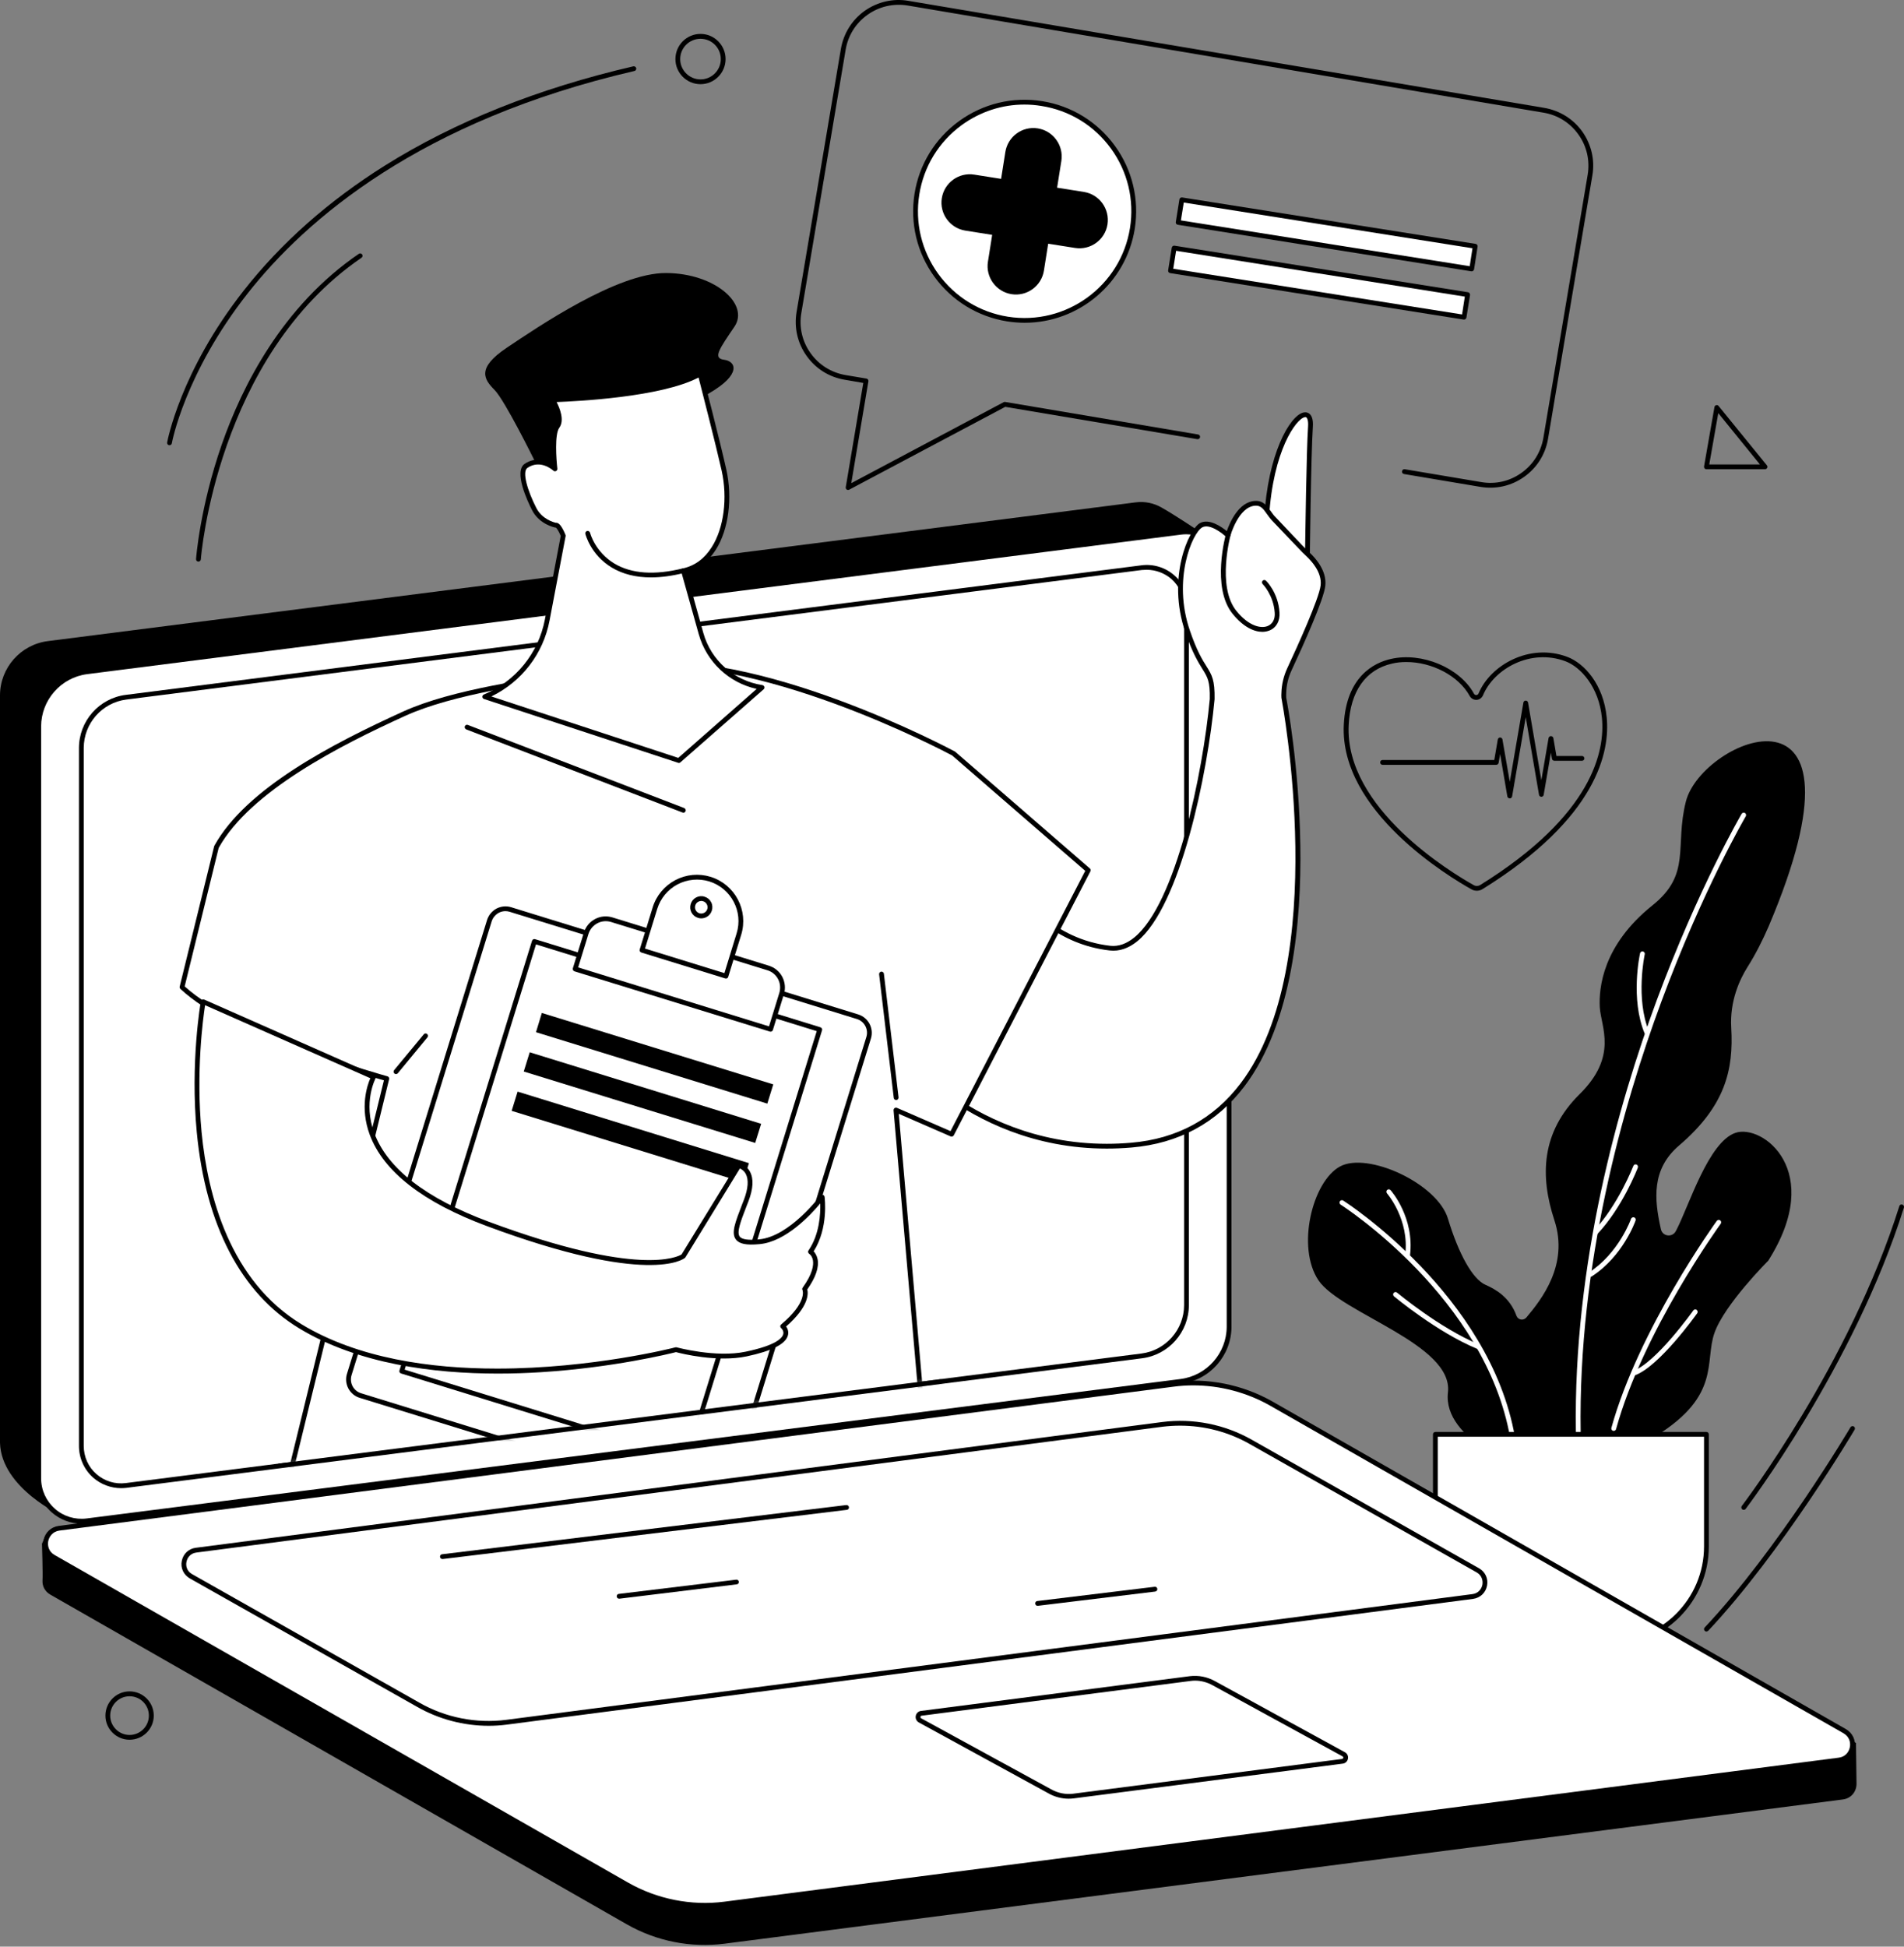 <svg width="360" height="368" viewBox="0 0 360 368" fill="none" xmlns="http://www.w3.org/2000/svg">
<rect x="0" y="0" width="360" height="368" fill="#808080" stroke="none"/>
<path d="M328.118 214.159C323.035 215.907 319.379 227.841 317.008 232.442C316.954 232.549 316.901 232.65 316.847 232.744C316.184 233.989 314.335 233.748 314.034 232.362C312.768 226.716 312.226 221.03 317.47 216.55C326.21 209.076 327.797 202.244 327.335 194.288C327.033 189.225 328.942 185.166 330.369 182.876C331.936 180.405 333.262 177.773 334.427 175.08C355.443 125.554 321.749 139.618 318.756 151.533C316.606 160.032 319.861 165.215 312.447 171.142C303.044 178.677 302.28 186.713 302.481 190.43C302.702 194.147 305.977 199.652 298.664 206.845C291.371 214.058 291.15 222.336 293.902 230.694C296.655 239.072 291.471 245.642 288.618 249.038C288.605 249.038 288.598 249.045 288.598 249.058C288.055 249.701 287.031 249.54 286.729 248.737C285.464 245.221 282.751 243.714 280.883 242.89C278.431 241.825 275.799 237.063 273.77 230.373C271.761 223.702 258.521 217.655 253.337 220.528C248.133 223.381 245.079 235.777 249.298 242.046C253.538 248.295 274.835 254.121 273.77 263.223C272.725 272.344 288.397 277.749 288.397 277.749C288.397 277.749 289.703 277.568 291.009 276.423C295.128 278.894 301.296 281.305 304.772 276.644C305.274 275.941 305.796 275.157 306.319 274.313C307.745 274.233 309.935 273.429 313.19 271.4C325.426 263.765 322.252 257.396 324.16 251.991C326.049 246.587 334.327 238.329 334.327 238.329C345.136 221.311 333.202 212.411 328.118 214.159Z" fill="black"/>
<path d="M298.403 271.259C298.162 271.259 297.961 271.058 297.961 270.796C297.439 238.79 305.998 208.693 313.251 189.083C321.127 167.846 329.224 153.983 329.304 153.842C329.425 153.641 329.706 153.561 329.927 153.682C330.128 153.822 330.208 154.083 330.088 154.304C330.007 154.445 321.931 168.248 314.095 189.425C306.862 208.954 298.363 238.931 298.865 270.796C298.865 271.038 298.664 271.238 298.423 271.259C298.423 271.259 298.417 271.259 298.403 271.259Z" fill="white"/>
<path d="M286.006 272.245C285.785 272.245 285.584 272.085 285.544 271.864C280.923 245.322 253.759 227.903 253.477 227.722C253.277 227.581 253.216 227.3 253.337 227.099C253.477 226.878 253.759 226.818 253.98 226.958C254.241 227.139 281.747 244.76 286.448 271.723C286.488 271.964 286.327 272.205 286.086 272.245C286.06 272.245 286.033 272.245 286.006 272.245Z" fill="white"/>
<path d="M305.114 270.494C305.073 270.494 305.033 270.494 304.993 270.494C304.752 270.414 304.611 270.173 304.672 269.932C309.855 251.186 324.462 230.994 324.603 230.793C324.763 230.592 325.045 230.552 325.245 230.693C325.446 230.833 325.487 231.135 325.346 231.336C325.205 231.537 310.679 251.588 305.556 270.173C305.495 270.374 305.314 270.494 305.114 270.494Z" fill="white"/>
<path d="M301.697 233.425C301.577 233.425 301.476 233.385 301.376 233.305C301.195 233.124 301.195 232.842 301.356 232.662C305.957 227.799 308.79 220.486 308.83 220.406C308.91 220.165 309.172 220.064 309.413 220.144C309.654 220.245 309.754 220.506 309.674 220.727C309.553 221.049 306.74 228.302 302.019 233.284C301.939 233.365 301.818 233.425 301.697 233.425Z" fill="white"/>
<path d="M300.693 241.364C300.553 241.364 300.412 241.303 300.332 241.163C300.191 240.942 300.251 240.66 300.452 240.54C306.098 236.883 308.368 230.474 308.389 230.414C308.469 230.193 308.73 230.052 308.971 230.132C309.212 230.213 309.333 230.474 309.253 230.715C309.152 230.996 306.842 237.486 300.955 241.303C300.874 241.343 300.787 241.364 300.693 241.364Z" fill="white"/>
<path d="M308.971 260.028C308.791 260.028 308.61 259.908 308.55 259.727C308.469 259.486 308.59 259.225 308.831 259.144C313.171 257.557 320.082 247.833 320.163 247.732C320.303 247.531 320.585 247.471 320.785 247.612C320.986 247.773 321.047 248.054 320.906 248.255C320.605 248.657 313.733 258.301 309.132 259.988C309.079 260.015 309.025 260.028 308.971 260.028Z" fill="white"/>
<path d="M266.136 237.726C266.122 237.726 266.109 237.726 266.096 237.726C265.834 237.686 265.654 237.465 265.694 237.224C266.518 230.513 262.278 225.631 262.238 225.591C262.077 225.39 262.097 225.109 262.278 224.948C262.459 224.787 262.74 224.787 262.921 224.988C263.102 225.189 267.462 230.212 266.598 237.324C266.558 237.566 266.377 237.726 266.136 237.726Z" fill="white"/>
<path d="M279.457 255.026C279.403 255.026 279.35 255.012 279.296 254.986C271.702 251.851 263.645 245.121 263.564 245.06C263.384 244.9 263.343 244.598 263.504 244.417C263.665 244.217 263.966 244.196 264.147 244.357C264.228 244.417 272.184 251.068 279.638 254.162C279.859 254.242 279.979 254.524 279.879 254.745C279.819 254.925 279.638 255.026 279.457 255.026Z" fill="white"/>
<path d="M311.382 195.653C311.202 195.653 311.041 195.552 310.961 195.371C308.248 188.841 310.016 180.564 310.097 180.202C310.157 179.961 310.398 179.8 310.639 179.86C310.88 179.921 311.041 180.162 310.981 180.403C310.96 180.483 309.192 188.761 311.804 195.03C311.905 195.251 311.784 195.512 311.563 195.612C311.51 195.639 311.449 195.653 311.382 195.653Z" fill="white"/>
<path d="M304.169 310.817H289.863C279.657 310.817 271.399 302.54 271.399 292.333V271.156H322.633V292.333C322.633 302.54 314.375 310.817 304.169 310.817Z" fill="white"/>
<path fill-rule="evenodd" clip-rule="evenodd" d="M304.169 311.261H289.864C279.436 311.261 270.938 302.782 270.938 292.334V271.157C270.938 270.896 271.138 270.695 271.4 270.695H322.634C322.895 270.695 323.096 270.896 323.096 271.157V292.334C323.096 302.782 314.597 311.261 304.169 311.261ZM271.842 271.599V292.334C271.842 302.28 279.939 310.356 289.864 310.356H304.169C314.115 310.356 322.192 302.28 322.192 292.334V271.599H271.842Z" fill="black"/>
<path d="M160.354 92.624C160.253 92.624 160.173 92.603 160.092 92.543C159.952 92.443 159.871 92.262 159.912 92.101L163.227 72.391L159.711 71.788C156.797 71.306 154.226 69.699 152.518 67.288C150.79 64.877 150.127 61.943 150.609 59.01L158.987 9.263C159.49 6.329 161.077 3.778 163.488 2.05C165.919 0.342 168.852 -0.341 171.766 0.161L291.995 20.394C294.908 20.896 297.46 22.483 299.188 24.894C300.895 27.325 301.579 30.259 301.076 33.172L292.698 82.939C292.216 85.853 290.608 88.424 288.197 90.132C285.786 91.86 282.853 92.523 279.92 92.041L265.454 89.61C265.212 89.549 265.032 89.328 265.092 89.087C265.132 88.826 265.353 88.665 265.614 88.706L280.08 91.137C282.753 91.599 285.465 90.976 287.675 89.389C289.885 87.822 291.352 85.471 291.814 82.778L300.192 33.031C300.634 30.339 300.031 27.647 298.444 25.437C296.857 23.206 294.526 21.74 291.834 21.298L171.625 1.045C168.933 0.603 166.24 1.226 164.03 2.793C161.8 4.38 160.334 6.731 159.891 9.403L151.513 59.171C151.051 61.843 151.674 64.555 153.261 66.765C154.828 68.975 157.179 70.442 159.871 70.904L163.829 71.567C164.071 71.608 164.231 71.849 164.191 72.09L160.956 91.338L189.768 76.028C189.868 75.987 189.969 75.967 190.069 75.987L226.536 82.136C226.777 82.176 226.938 82.397 226.897 82.658C226.857 82.899 226.616 83.06 226.375 83.02L190.069 76.912L160.575 92.563C160.508 92.603 160.434 92.624 160.354 92.624Z" fill="black"/>
<path d="M219.482 258.681C224.666 258.038 228.544 253.618 228.544 248.414L229.227 105.903L226.675 100.398C226.675 100.398 222.074 97.324 219.643 95.958C218.196 95.114 216.469 94.733 214.66 94.974L9.061 121.193C3.878 121.856 0 126.256 0 131.48V272.745C0.241 281.405 11.894 286.629 11.894 286.629L219.482 258.681Z" fill="black"/>
<path d="M16.434 287.512L223.278 261.131C228.482 260.468 232.4 256.028 232.4 250.784V108.655C232.4 103.773 228.1 99.995 223.258 100.618L16.414 126.999C11.21 127.662 7.312 132.082 7.312 137.346V279.475C7.312 284.357 11.592 288.134 16.434 287.512Z" fill="white"/>
<path fill-rule="evenodd" clip-rule="evenodd" d="M15.41 288.036C13.34 288.036 11.331 287.272 9.764 285.886C7.915 284.258 6.851 281.928 6.851 279.477V137.347C6.851 131.882 10.949 127.241 16.374 126.538L223.199 100.178C225.65 99.856 228.101 100.62 229.949 102.227C231.778 103.855 232.843 106.205 232.843 108.656V250.785C232.843 256.25 228.764 260.892 223.339 261.575L16.495 287.955C16.133 288.009 15.771 288.036 15.41 288.036ZM224.284 101.001C223.962 101.001 223.641 101.022 223.319 101.062L16.474 127.442C11.512 128.085 7.775 132.345 7.775 137.347V279.477C7.775 281.667 8.719 283.756 10.367 285.203C12.014 286.669 14.204 287.332 16.394 287.051L223.219 260.691C228.201 260.048 231.939 255.788 231.939 250.785V108.656C231.939 106.466 230.994 104.377 229.347 102.91C227.94 101.685 226.132 101.001 224.284 101.001Z" fill="black"/>
<path d="M23.85 280.826L215.867 256.334C220.709 255.711 224.326 251.592 224.326 246.73V114.788C224.326 110.247 220.348 106.751 215.847 107.313L23.83 131.805C18.988 132.428 15.372 136.527 15.372 141.409V273.352C15.372 277.892 19.35 281.388 23.85 280.826Z" fill="white"/>
<path fill-rule="evenodd" clip-rule="evenodd" d="M22.905 281.326C20.976 281.326 19.088 280.623 17.621 279.337C15.913 277.83 14.929 275.64 14.929 273.349V141.407C14.929 136.324 18.726 132.004 23.769 131.361L215.806 106.869C218.076 106.568 220.367 107.271 222.075 108.798C223.803 110.305 224.787 112.495 224.787 114.785V246.728C224.787 251.811 220.99 256.131 215.927 256.774L23.91 281.266C23.575 281.306 23.24 281.326 22.905 281.326ZM216.811 107.713C216.516 107.713 216.215 107.726 215.907 107.753L23.89 132.245C19.289 132.828 15.833 136.766 15.833 141.407V273.349C15.833 275.379 16.697 277.328 18.224 278.654C19.751 280 21.78 280.623 23.789 280.362L215.826 255.87C220.407 255.287 223.883 251.349 223.883 246.728V114.785C223.883 112.756 222.999 110.807 221.492 109.461C220.186 108.336 218.518 107.713 216.811 107.713Z" fill="black"/>
<path d="M137.005 367.437L348.451 340.172C350.118 339.951 351.043 338.565 351.023 337.179C351.003 336.234 350.922 329.504 350.922 329.504L239.132 265.592C233.526 262.377 226.273 261.152 219.884 261.975L11.11 288.898C9.845 289.059 8.76 289.883 8.277 291.048L7.936 291.832C7.936 291.832 8.117 297.437 8.036 298.763C7.976 299.788 8.438 300.833 9.523 301.456L118.521 363.78C124.126 366.975 130.616 368.261 137.005 367.437Z" fill="black"/>
<path d="M137.006 359.943L347.708 332.739C350.501 332.377 351.224 328.66 348.773 327.274L240.378 265.351C234.772 262.157 228.283 260.851 221.873 261.674L11.191 288.899C8.398 289.26 7.655 292.957 10.106 294.364L118.521 356.286C124.127 359.481 130.617 360.767 137.006 359.943Z" fill="white"/>
<path fill-rule="evenodd" clip-rule="evenodd" d="M133.288 360.645C128.065 360.645 122.841 359.279 118.3 356.667L9.885 294.764C8.599 294.021 7.956 292.594 8.237 291.147C8.519 289.701 9.664 288.636 11.131 288.455L221.813 261.231C228.282 260.407 234.953 261.733 240.599 264.948L349.014 326.871C350.3 327.614 350.942 329.02 350.661 330.467C350.36 331.934 349.235 332.999 347.748 333.179L137.066 360.404C135.807 360.564 134.548 360.645 133.288 360.645ZM225.61 261.894C224.378 261.894 223.152 261.974 221.933 262.135L11.251 289.339C9.945 289.52 9.302 290.484 9.121 291.328C8.961 292.172 9.182 293.317 10.327 293.96L118.742 355.883C124.227 359.017 130.697 360.303 136.945 359.5L347.647 332.275C348.953 332.115 349.596 331.15 349.757 330.306C349.938 329.442 349.697 328.317 348.552 327.654L240.157 265.731C235.736 263.22 230.673 261.894 225.61 261.894Z" fill="black"/>
<path fill-rule="evenodd" clip-rule="evenodd" d="M92.401 326.248C87.659 326.248 82.958 325.002 78.839 322.651L35.883 298.381C34.697 297.697 34.094 296.391 34.376 295.065C34.637 293.739 35.682 292.755 37.028 292.594L219.722 268.826C225.549 268.062 231.596 269.268 236.7 272.181L279.656 296.472C280.841 297.155 281.424 298.441 281.163 299.767C280.902 301.113 279.857 302.077 278.511 302.258L95.816 326.027C94.678 326.174 93.539 326.248 92.401 326.248ZM223.138 269.509C222.026 269.509 220.921 269.576 219.823 269.71L37.128 293.498C35.983 293.639 35.4 294.503 35.26 295.246C35.099 295.99 35.3 297.014 36.325 297.577L79.281 321.868C84.223 324.701 90.05 325.846 95.696 325.123L278.39 301.354C279.555 301.213 280.118 300.349 280.279 299.606C280.419 298.843 280.218 297.838 279.214 297.255L236.258 272.964C232.259 270.694 227.719 269.509 223.138 269.509Z" fill="black"/>
<path fill-rule="evenodd" clip-rule="evenodd" d="M202.062 340.031C200.756 340.031 199.43 339.689 198.285 339.046L173.713 325.605C173.271 325.344 173.05 324.861 173.15 324.359C173.251 323.877 173.632 323.495 174.135 323.435L224.987 316.865C226.614 316.664 228.302 317.006 229.729 317.809L254.301 331.251C254.743 331.492 254.964 331.994 254.863 332.476C254.763 332.979 254.381 333.34 253.879 333.4L203.027 339.97C202.705 340.011 202.384 340.031 202.062 340.031ZM225.951 317.709C225.67 317.709 225.389 317.729 225.107 317.769L174.255 324.339C174.094 324.359 174.054 324.48 174.034 324.54C174.034 324.6 174.014 324.741 174.155 324.821L198.727 338.243C199.993 338.966 201.48 339.267 202.906 339.086L253.758 332.516C253.919 332.496 253.959 332.356 253.979 332.315C253.999 332.255 253.999 332.115 253.859 332.034L229.287 318.593C228.282 318.03 227.117 317.709 225.951 317.709Z" fill="black"/>
<path d="M83.643 294.724C83.422 294.724 83.221 294.543 83.201 294.322C83.16 294.081 83.341 293.84 83.582 293.82L160.011 284.517C160.273 284.497 160.494 284.678 160.514 284.919C160.554 285.18 160.373 285.401 160.132 285.421L83.703 294.724C83.676 294.724 83.656 294.724 83.643 294.724Z" fill="black"/>
<path d="M117.055 302.219C116.834 302.219 116.633 302.038 116.613 301.817C116.573 301.576 116.754 301.335 116.995 301.315L139.196 298.623C139.437 298.583 139.658 298.763 139.699 299.005C139.719 299.266 139.558 299.487 139.297 299.507L117.115 302.219C117.102 302.219 117.082 302.219 117.055 302.219Z" fill="black"/>
<path d="M196.176 303.563C195.955 303.563 195.754 303.402 195.734 303.161C195.694 302.92 195.875 302.679 196.136 302.659L218.317 299.967C218.558 299.926 218.799 300.107 218.819 300.348C218.86 300.609 218.679 300.83 218.418 300.871L196.236 303.563C196.223 303.563 196.203 303.563 196.176 303.563Z" fill="black"/>
<mask id="mask0_2501_15336" style="mask-type:luminance" maskUnits="userSpaceOnUse" x="15" y="34" width="310" height="247">
<path d="M23.85 280.817L215.873 256.329C220.709 255.712 224.331 251.598 224.331 246.721L324.599 81.663C324.599 77.129 220.351 34.337 215.855 34.912L23.832 59.4C18.996 60.017 15.371 64.131 15.371 69.008V273.351C15.371 277.886 19.351 281.39 23.85 280.817Z" fill="white"/>
</mask>
<g mask="url(#mask0_2501_15336)">
<path d="M120.429 385.258L121.474 336.535C121.474 336.535 128.868 353.894 133.73 385.258H188.982C184.1 340.071 168.268 299.084 163.747 288.094C162.963 286.205 161.416 284.759 159.467 284.136C148.658 280.76 111.026 271.84 72.289 296.673C70.461 297.858 69.296 299.807 69.135 301.977C68.452 311.782 66.804 342.181 69.336 385.258H120.429Z" fill="black"/>
<path d="M247.187 106.144C247.187 106.144 247.408 86.032 247.77 80.588C248.192 74.399 239.733 81.431 239.392 100.398L247.187 106.144Z" fill="white"/>
<path fill-rule="evenodd" clip-rule="evenodd" d="M247.187 106.585C247.087 106.585 247.006 106.565 246.926 106.505L239.131 100.759C239.01 100.678 238.95 100.538 238.95 100.397C239.171 87.538 243.149 79.682 245.901 78.195C246.665 77.794 247.167 77.954 247.469 78.135C248.051 78.517 248.312 79.361 248.232 80.627C247.87 85.991 247.649 105.942 247.649 106.143C247.649 106.324 247.549 106.465 247.388 106.545C247.321 106.572 247.254 106.585 247.187 106.585ZM239.854 100.176L246.745 105.259C246.806 101.301 247.006 85.308 247.328 80.566C247.388 79.542 247.187 79.039 246.986 78.899C246.806 78.778 246.504 78.919 246.343 78.999C244.415 80.024 240.135 86.775 239.854 100.176Z" fill="black"/>
<path d="M243.811 126.478C245.78 122.279 249.858 113.298 250.14 110.686C250.441 108.034 248.331 105.764 247.387 104.9C246.844 104.378 246.302 103.835 245.78 103.293L240.897 98.129C239.672 96.903 239.19 95.055 237.341 95.135C233.785 95.316 232.177 101.203 232.177 101.203C232.177 101.203 229.063 98.189 227.094 99.294C225.125 100.379 221.107 109.38 224.543 119.366C227.597 128.226 229.284 125.896 229.204 132.185C227.777 147.233 221.207 180.505 209.876 179.239C198.564 177.974 193.019 169.495 193.019 169.495L166.919 194.911C166.919 194.911 182.812 219.122 213.894 216.49C258.458 212.712 242.746 131.943 242.746 131.923C242.726 131.562 242.726 131.24 242.726 131.039C242.766 129.452 243.148 127.905 243.811 126.478Z" fill="white"/>
<path fill-rule="evenodd" clip-rule="evenodd" d="M209.273 217.131C195.41 217.131 185.002 211.787 178.492 207.045C170.657 201.339 166.578 195.211 166.538 195.151C166.437 194.97 166.458 194.729 166.618 194.588L192.717 169.172C192.818 169.072 192.938 169.031 193.079 169.031C193.22 169.051 193.34 169.132 193.401 169.232C193.461 169.333 198.966 177.55 209.936 178.796C211.463 178.957 212.97 178.434 214.437 177.249C222.393 170.779 227.436 146.147 228.742 132.143C228.802 128.788 228.34 128.064 227.356 126.477C226.572 125.211 225.467 123.463 224.121 119.525C220.565 109.178 224.804 100.036 226.873 98.891C228.601 97.947 230.912 99.554 231.957 100.398C232.519 98.791 234.207 94.832 237.321 94.692C238.848 94.612 239.592 95.656 240.295 96.661C240.576 97.063 240.857 97.465 241.219 97.806L246.101 102.97C246.604 103.492 247.146 104.035 247.709 104.557C248.673 105.461 250.903 107.872 250.582 110.745C250.3 113.337 246.483 121.836 244.233 126.658C243.57 128.064 243.228 129.531 243.188 131.058C243.168 131.239 243.188 131.52 243.188 131.882C243.369 132.766 245.639 144.861 245.86 159.849C246.081 173.934 244.434 193.262 235.312 205.337C230.068 212.269 222.875 216.167 213.934 216.93C212.34 217.064 210.787 217.131 209.273 217.131ZM167.522 194.97C168.427 196.256 172.324 201.459 179.055 206.342C185.444 210.983 195.671 216.227 209.273 216.227C210.76 216.227 212.287 216.16 213.854 216.026C222.514 215.303 229.505 211.505 234.589 204.775C251.767 182.051 242.384 132.505 242.304 132.022C242.291 131.996 242.284 131.969 242.284 131.942C242.264 131.56 242.264 131.239 242.284 131.018C242.324 129.39 242.706 127.783 243.409 126.276C245.197 122.439 249.416 113.196 249.698 110.645C249.959 108.173 247.95 106.044 247.086 105.22C246.503 104.698 245.961 104.115 245.458 103.593L240.556 98.449C240.174 98.047 239.853 97.605 239.551 97.183C238.848 96.159 238.346 95.536 237.361 95.596C234.187 95.737 232.64 101.262 232.62 101.322C232.58 101.483 232.459 101.603 232.298 101.644C232.137 101.684 231.977 101.644 231.856 101.523C231.073 100.76 228.682 98.931 227.315 99.695C225.467 100.699 221.629 109.52 224.985 119.224C226.291 123.061 227.356 124.769 228.139 125.995C229.144 127.622 229.706 128.526 229.646 132.183C228.32 146.368 223.177 171.322 215.019 177.952C213.352 179.298 211.604 179.881 209.836 179.68C199.93 178.575 194.325 171.965 192.959 170.177L167.522 194.97Z" fill="black"/>
<path d="M238.688 119.444C237.121 119.444 235.112 118.56 233.082 116.069C228.984 111.066 231.736 101.121 231.857 100.699C231.917 100.458 232.178 100.317 232.419 100.377C232.66 100.458 232.801 100.699 232.721 100.94C232.701 101.04 229.988 110.845 233.786 115.506C236.136 118.4 238.427 118.842 239.652 118.359C240.597 117.998 241.119 117.053 241.019 115.828C240.798 112.493 238.768 110.443 238.748 110.423C238.567 110.242 238.567 109.961 238.728 109.78C238.909 109.599 239.19 109.599 239.371 109.78C239.471 109.861 241.682 112.071 241.923 115.767C242.043 117.395 241.32 118.681 239.994 119.203C239.612 119.344 239.17 119.444 238.688 119.444Z" fill="black"/>
<path d="M179.939 214.416L205.757 164.508L180.281 142.427C180.281 142.427 143.091 122.335 119.182 126.012C107.086 127.86 87.437 129.91 76.447 134.892C64.813 140.177 47.112 148.937 40.924 160.108L34.415 186.609C44.601 196.152 73.131 203.908 73.131 203.908L52.477 288.373C74.879 311.037 153.579 300.428 177.006 297.093L169.411 209.855L179.939 214.416Z" fill="white"/>
<path fill-rule="evenodd" clip-rule="evenodd" d="M111.548 302.939C81.691 302.939 61.519 298.178 52.157 288.694C52.056 288.574 51.996 288.413 52.036 288.272L72.59 204.229C68.853 203.184 43.698 195.931 34.114 186.95C33.994 186.829 33.933 186.668 33.974 186.508L40.483 160.007C40.483 159.966 40.497 159.926 40.523 159.886C46.531 149.036 62.785 140.618 76.267 134.49C85.368 130.351 100.216 128.262 112.13 126.574C114.622 126.212 116.993 125.891 119.102 125.569C142.911 121.893 180.121 141.844 180.503 142.045C180.529 142.058 180.556 142.071 180.583 142.085L206.059 164.166C206.22 164.306 206.26 164.527 206.16 164.728L180.342 214.616C180.221 214.837 179.98 214.917 179.759 214.837L169.934 210.557L177.469 297.052C177.489 297.294 177.308 297.515 177.087 297.555C151.771 301.151 129.831 302.939 111.548 302.939ZM52.98 288.232C68.009 303.12 110.704 306.054 176.524 296.711L168.95 209.894C168.95 209.734 169.01 209.573 169.151 209.472C169.271 209.392 169.432 209.372 169.593 209.432L179.719 213.832L205.195 164.628L180.02 142.808C178.554 142.024 142.368 122.897 119.243 126.453C117.113 126.795 114.762 127.116 112.251 127.478C100.397 129.146 85.629 131.235 76.648 135.314C64.352 140.899 47.314 149.559 41.347 160.288L34.918 186.467C45.084 195.73 72.972 203.385 73.253 203.465C73.474 203.525 73.635 203.766 73.574 204.008L52.98 288.232Z" fill="black"/>
<path d="M129.209 153.639C129.156 153.639 129.102 153.626 129.049 153.599L88.142 137.887C87.921 137.787 87.8 137.526 87.881 137.305C87.981 137.063 88.242 136.943 88.463 137.043L129.37 152.755C129.591 152.856 129.712 153.117 129.631 153.338C129.551 153.519 129.39 153.639 129.209 153.639Z" fill="black"/>
<path d="M162.14 192.217L96.501 171.945C94.833 171.422 93.065 172.367 92.542 174.034L66.041 259.846C65.519 261.514 66.463 263.302 68.131 263.804L133.771 284.077C135.438 284.599 137.226 283.675 137.729 281.987L164.25 196.175C164.752 194.508 163.828 192.72 162.14 192.217Z" fill="white"/>
<path fill-rule="evenodd" clip-rule="evenodd" d="M134.715 284.678C134.353 284.678 133.998 284.625 133.65 284.517L67.99 264.245C67.066 263.964 66.323 263.321 65.861 262.477C65.419 261.613 65.318 260.648 65.599 259.724L92.1 173.892C92.402 172.968 93.025 172.225 93.868 171.762C94.733 171.32 95.717 171.22 96.641 171.501L162.281 191.774C164.19 192.377 165.254 194.406 164.672 196.315L138.171 282.126C137.689 283.674 136.262 284.678 134.715 284.678ZM95.556 172.245C95.134 172.245 94.692 172.345 94.29 172.566C93.668 172.908 93.185 173.47 92.964 174.173L66.463 259.985C66.262 260.668 66.323 261.412 66.664 262.055C67.006 262.698 67.568 263.16 68.272 263.381L133.911 283.653C135.338 284.095 136.865 283.292 137.307 281.865L163.808 196.033C164.25 194.607 163.446 193.08 162.02 192.638L96.36 172.365C96.105 172.285 95.838 172.245 95.556 172.245Z" fill="black"/>
<path d="M129.914 275.876L75.947 259.22L101.042 177.969L154.988 194.645L129.914 275.876Z" fill="white"/>
<path fill-rule="evenodd" clip-rule="evenodd" d="M129.914 276.339C129.861 276.339 129.814 276.332 129.774 276.319L75.827 259.642C75.586 259.562 75.446 259.321 75.526 259.08L100.6 177.829C100.641 177.728 100.721 177.628 100.821 177.568C100.942 177.507 101.063 177.507 101.183 177.548L155.129 194.204C155.371 194.284 155.511 194.525 155.431 194.766L130.336 276.017C130.276 276.198 130.095 276.339 129.914 276.339ZM76.51 258.919L129.613 275.314L154.426 194.927L101.344 178.532L76.51 258.919Z" fill="black"/>
<path d="M145.222 182.975L115.687 173.853C113.638 173.23 111.468 174.376 110.845 176.425L108.756 183.176L145.684 194.588L147.774 187.817C148.417 185.788 147.271 183.618 145.222 182.975Z" fill="white"/>
<path fill-rule="evenodd" clip-rule="evenodd" d="M145.684 195.031C145.644 195.031 145.604 195.024 145.564 195.011L108.615 183.619C108.374 183.538 108.253 183.277 108.314 183.036L110.403 176.285C110.745 175.18 111.488 174.276 112.513 173.734C113.538 173.191 114.703 173.091 115.808 173.432L145.363 182.554C146.468 182.896 147.372 183.639 147.915 184.664C148.437 185.688 148.558 186.854 148.216 187.959L146.126 194.73C146.066 194.91 145.885 195.031 145.684 195.031ZM109.318 182.875L145.403 194.026L147.352 187.697C147.613 186.813 147.533 185.889 147.111 185.086C146.689 184.282 145.966 183.679 145.082 183.418L115.547 174.296C113.739 173.734 111.83 174.758 111.267 176.547L109.318 182.875Z" fill="black"/>
<path fill-rule="evenodd" clip-rule="evenodd" d="M139.718 176.589L137.267 184.525L121.394 179.622L123.845 171.686C125.191 167.306 129.853 164.855 134.233 166.201C138.613 167.547 141.064 172.209 139.718 176.589ZM134.152 172.008C134.414 171.144 133.931 170.219 133.067 169.958C132.203 169.697 131.279 170.179 131.018 171.043C130.757 171.907 131.239 172.831 132.103 173.093C132.967 173.354 133.891 172.872 134.152 172.008Z" fill="white"/>
<path fill-rule="evenodd" clip-rule="evenodd" d="M137.266 184.984C137.226 184.984 137.179 184.978 137.126 184.964L121.253 180.062C121.012 179.981 120.871 179.72 120.952 179.499L123.403 171.543C124.086 169.313 125.613 167.484 127.683 166.379C129.752 165.294 132.123 165.073 134.353 165.756C138.974 167.183 141.566 172.105 140.139 176.727L137.688 184.663C137.628 184.864 137.467 184.984 137.266 184.984ZM121.956 179.318L136.965 183.96L139.276 176.445C140.561 172.306 138.231 167.906 134.092 166.62C132.083 166.018 129.973 166.219 128.105 167.183C126.256 168.167 124.89 169.815 124.267 171.824L121.956 179.318ZM132.585 173.612C132.384 173.612 132.183 173.579 131.982 173.512C131.44 173.351 130.998 172.99 130.737 172.487C130.475 171.985 130.435 171.422 130.596 170.9C130.757 170.357 131.118 169.915 131.621 169.654C132.103 169.393 132.685 169.333 133.208 169.514C133.75 169.674 134.192 170.036 134.454 170.538C134.715 171.021 134.755 171.583 134.594 172.126C134.313 173.03 133.489 173.612 132.585 173.612ZM132.243 172.648C132.866 172.829 133.529 172.487 133.73 171.864C133.831 171.563 133.79 171.242 133.65 170.96C133.489 170.679 133.248 170.458 132.947 170.378C132.645 170.277 132.324 170.317 132.042 170.458C131.761 170.599 131.54 170.86 131.46 171.161C131.359 171.463 131.4 171.784 131.54 172.065C131.681 172.347 131.942 172.548 132.243 172.648Z" fill="black"/>
<path d="M145.082 208.63L101.343 195.129L102.448 191.492L146.207 204.994L145.082 208.63Z" fill="black"/>
<path d="M142.791 216.064L99.031 202.562L100.156 198.926L143.916 212.448L142.791 216.064Z" fill="black"/>
<path d="M140.481 223.498L96.742 209.996L97.867 206.359L141.606 219.881L140.481 223.498Z" fill="black"/>
<path d="M38.414 189.383L70.622 203.608C70.622 203.608 61.681 220.023 92.26 231.375C122.82 242.747 129.209 237.462 129.209 237.462L139.697 220.344C139.697 220.344 143.354 221.068 141.083 226.954C138.813 232.861 137.527 235.292 143.575 234.75C149.602 234.187 155.449 226.311 155.449 226.311C155.449 226.311 156.273 232.239 153.239 236.639C153.239 236.639 156.012 238.306 152.134 243.671C152.134 243.671 153.42 246.142 147.995 250.723C147.995 250.723 151.591 253.757 141.083 255.967C135.277 257.192 127.823 255.143 127.823 255.143C127.823 255.143 83.299 266.776 56.798 250.723C30.277 234.67 38.414 189.383 38.414 189.383Z" fill="white"/>
<path fill-rule="evenodd" clip-rule="evenodd" d="M94.169 259.664C82.073 259.664 67.708 257.876 56.557 251.105C45.587 244.475 38.896 231.657 37.209 214.076C35.943 200.836 37.952 189.424 37.972 189.303C37.992 189.163 38.093 189.042 38.213 188.982C38.334 188.921 38.474 188.921 38.615 188.962L70.802 203.187C70.922 203.247 71.023 203.347 71.063 203.468C71.103 203.588 71.083 203.709 71.023 203.829C71.003 203.87 68.592 208.41 70.782 214.237C73.293 220.928 80.567 226.553 92.401 230.953C120.79 241.502 128.184 237.564 128.867 237.142L139.315 220.124C139.415 219.963 139.596 219.863 139.797 219.903C139.837 219.923 141.083 220.164 141.786 221.47C142.529 222.816 142.429 224.705 141.505 227.116L141.143 228.04C140.038 230.893 139.255 232.942 139.857 233.766C140.279 234.309 141.465 234.49 143.534 234.289C149.3 233.766 155.027 226.111 155.087 226.031C155.187 225.89 155.388 225.81 155.569 225.87C155.75 225.91 155.87 226.051 155.911 226.252C155.931 226.493 156.674 232.119 153.841 236.559C154.102 236.82 154.424 237.302 154.585 238.026C154.886 239.553 154.243 241.481 152.636 243.752C152.837 244.555 152.957 246.987 148.637 250.764C148.899 251.125 149.16 251.708 148.979 252.431C148.577 254.059 145.945 255.405 141.183 256.41C135.658 257.575 128.827 255.887 127.822 255.606C126.577 255.927 115.807 258.559 102.266 259.403C99.754 259.564 97.022 259.664 94.169 259.664ZM38.776 190.026C38.394 192.498 37.028 202.564 38.113 214.016C39.278 226.051 43.497 242.144 57.019 250.342C67.708 256.811 81.471 258.72 93.988 258.72C111.97 258.72 127.441 254.782 127.702 254.702C127.782 254.688 127.863 254.688 127.943 254.702C128.023 254.722 135.357 256.711 140.982 255.526C146.769 254.32 147.914 252.934 148.095 252.21C148.256 251.568 147.713 251.065 147.693 251.065C147.593 250.985 147.532 250.864 147.532 250.724C147.532 250.583 147.593 250.462 147.693 250.382C152.716 246.163 151.732 243.892 151.732 243.872C151.651 243.732 151.671 243.551 151.772 243.41C153.66 240.778 153.861 239.151 153.701 238.227C153.54 237.363 153.017 237.021 152.997 237.021C152.897 236.941 152.816 236.84 152.796 236.72C152.776 236.599 152.796 236.479 152.877 236.378C154.986 233.304 155.147 229.386 155.087 227.498C153.319 229.627 148.577 234.751 143.614 235.193C141.123 235.434 139.777 235.153 139.134 234.309C138.21 233.083 139.013 231.074 140.299 227.719L140.661 226.794C141.465 224.685 141.585 222.997 141.003 221.912C140.681 221.309 140.199 221.028 139.897 220.887L129.59 237.704C129.564 237.744 129.53 237.778 129.49 237.805C129.229 238.026 122.558 243.129 92.099 231.797C79.984 227.297 72.53 221.49 69.918 214.538C67.989 209.335 69.436 205.176 70.018 203.829L38.776 190.026Z" fill="black"/>
<path d="M169.432 207.948C169.211 207.948 169.011 207.787 168.99 207.546L166.218 184.18C166.198 183.938 166.379 183.717 166.62 183.677C166.861 183.657 167.102 183.838 167.122 184.079L169.895 207.446C169.915 207.687 169.734 207.928 169.493 207.948C169.466 207.948 169.446 207.948 169.432 207.948Z" fill="black"/>
<path d="M74.88 203.045C74.78 203.045 74.679 203.025 74.579 202.945C74.398 202.784 74.358 202.503 74.519 202.302L80.124 195.531C80.265 195.33 80.566 195.31 80.747 195.47C80.948 195.631 80.968 195.912 80.807 196.113L75.222 202.884C75.141 202.985 75.001 203.045 74.88 203.045Z" fill="black"/>
<path d="M101.06 87.056C101.06 87.056 95.475 75.704 93.506 73.715C91.537 71.726 90.03 69.616 95.816 65.738C101.583 61.881 116.712 51.533 125.974 51.614C135.236 51.674 141.726 57.521 138.873 61.74C136.02 65.959 134.714 67.727 136.904 68.009C139.114 68.27 140.319 70.721 134.091 74.338C127.863 77.954 106.163 93.606 101.06 87.056Z" fill="black"/>
<path d="M132.564 119.784L129.228 107.89C136.421 106.282 138.591 96.498 136.883 88.843C135.638 83.297 132.363 70.68 132.363 70.68C124.848 75.1 104.475 75.562 104.475 75.562C104.475 75.562 106.605 78.937 105.38 80.605C104.174 82.252 104.917 88.642 104.917 88.642C104.917 88.642 102.285 86.17 99.473 88.059C97.885 89.124 99.694 93.665 101 96.236C102.305 98.788 105.098 99.29 105.098 99.29C105.098 99.29 105.56 99.009 106.485 101.259L103.471 117.172C102.225 123.702 97.785 129.167 91.657 131.718L128.344 143.773L144.076 129.97C138.571 129.127 134.05 125.148 132.564 119.784Z" fill="white"/>
<path fill-rule="evenodd" clip-rule="evenodd" d="M128.345 144.237C128.305 144.237 128.258 144.223 128.204 144.197L91.517 132.142C91.336 132.081 91.216 131.921 91.195 131.74C91.195 131.539 91.316 131.378 91.477 131.298C97.504 128.806 101.804 123.502 103.029 117.093L106.023 101.301C105.521 100.135 105.199 99.814 105.099 99.734C105.072 99.734 105.045 99.734 105.019 99.734C104.878 99.714 101.985 99.151 100.598 96.439C99.734 94.751 97.082 89.105 99.212 87.679C101.281 86.292 103.291 87.036 104.376 87.699C104.215 85.75 103.994 81.731 105.019 80.325C105.862 79.18 104.637 76.668 104.094 75.804C104.014 75.664 104.014 75.503 104.074 75.342C104.155 75.202 104.315 75.121 104.476 75.121C104.677 75.101 124.809 74.599 132.142 70.279C132.263 70.219 132.404 70.199 132.544 70.259C132.685 70.319 132.765 70.42 132.805 70.56C132.846 70.681 136.101 83.258 137.326 88.743C138.532 94.168 137.768 100.115 135.337 103.933C133.931 106.143 132.062 107.59 129.792 108.212L132.986 119.665C134.433 124.848 138.813 128.706 144.137 129.51C144.318 129.55 144.459 129.67 144.519 129.831C144.559 130.012 144.519 130.193 144.378 130.313L128.646 144.116C128.566 144.197 128.466 144.237 128.345 144.237ZM92.903 131.659L128.245 143.272L143.072 130.233C137.828 129.088 133.589 125.13 132.122 119.906L128.787 108.011C128.747 107.891 128.767 107.75 128.827 107.65C128.908 107.549 129.008 107.469 129.129 107.449C131.379 106.947 133.207 105.6 134.574 103.431C136.864 99.834 137.607 94.148 136.442 88.944C135.357 84.142 132.725 73.876 132.082 71.364C124.97 75.101 108.957 75.865 105.24 76.005C105.822 77.13 106.787 79.461 105.742 80.868C104.838 82.113 105.179 86.855 105.38 88.583C105.4 88.784 105.3 88.965 105.139 89.045C104.958 89.125 104.757 89.105 104.617 88.965C104.516 88.884 102.206 86.775 99.734 88.442C98.65 89.145 99.754 92.802 101.402 96.017C102.467 98.126 104.657 98.729 105.099 98.829C105.179 98.816 105.266 98.823 105.36 98.85C105.661 98.95 106.164 99.292 106.907 101.08C106.947 101.16 106.961 101.247 106.947 101.341L103.914 117.274C102.728 123.583 98.65 128.867 92.903 131.659Z" fill="black"/>
<path d="M123.081 109.156C120.228 109.156 117.736 108.533 115.667 107.288C111.689 104.897 110.724 101.079 110.684 100.939C110.624 100.677 110.765 100.436 111.006 100.376C111.247 100.316 111.508 100.476 111.568 100.718C111.568 100.758 112.492 104.314 116.149 106.524C119.404 108.473 123.764 108.774 129.108 107.448C129.349 107.388 129.611 107.529 129.671 107.77C129.731 108.011 129.57 108.252 129.329 108.312C127.079 108.875 124.996 109.156 123.081 109.156Z" fill="black"/>
<path d="M52.82 277.569C52.599 277.569 52.398 277.408 52.358 277.187C52.338 276.926 52.519 276.705 52.76 276.665L177.771 260.732C178.012 260.712 178.253 260.873 178.273 261.114C178.313 261.375 178.132 261.596 177.891 261.636L52.88 277.569C52.854 277.569 52.834 277.569 52.82 277.569Z" fill="black"/>
</g>
<path d="M214.097 43.174C212.329 54.425 201.76 62.1 190.509 60.312C179.258 58.524 171.582 47.956 173.371 36.724C175.139 25.473 185.707 17.798 196.958 19.566C208.21 21.354 215.885 31.922 214.097 43.174Z" fill="white"/>
<path fill-rule="evenodd" clip-rule="evenodd" d="M193.745 61.016C192.66 61.016 191.555 60.929 190.43 60.755C184.884 59.87 180.002 56.877 176.687 52.336C173.372 47.775 172.046 42.21 172.91 36.644C173.794 31.079 176.787 26.197 181.348 22.882C185.909 19.587 191.474 18.24 197.04 19.124C202.585 20.009 207.467 23.002 210.782 27.543C214.098 32.104 215.424 37.669 214.56 43.234C212.912 53.602 203.931 61.016 193.745 61.016ZM193.684 19.767C189.465 19.767 185.366 21.093 181.87 23.625C177.511 26.799 174.658 31.461 173.814 36.785C172.97 42.109 174.256 47.434 177.41 51.794C180.585 56.154 185.266 59.027 190.57 59.87C201.56 61.598 211.908 54.084 213.656 43.094C214.499 37.77 213.214 32.445 210.059 28.085C206.885 23.725 202.203 20.852 196.879 20.029C195.821 19.854 194.756 19.767 193.684 19.767Z" fill="black"/>
<path d="M204.936 36.284L199.873 35.48L200.677 30.417C201.139 27.484 199.129 24.731 196.216 24.269C193.283 23.807 190.55 25.816 190.088 28.73L189.284 33.813L184.201 33.009C181.288 32.547 178.535 34.536 178.073 37.47C177.611 40.383 179.6 43.135 182.534 43.597L187.597 44.401L186.793 49.484C186.331 52.398 188.34 55.15 191.253 55.612C194.187 56.075 196.919 54.065 197.381 51.152L198.185 46.069L203.268 46.873C206.182 47.335 208.934 45.346 209.396 42.432C209.858 39.499 207.869 36.746 204.936 36.284Z" fill="black"/>
<path d="M278.27 50.825L222.757 42.045L223.44 37.766L278.933 46.566L278.27 50.825Z" fill="white"/>
<path fill-rule="evenodd" clip-rule="evenodd" d="M278.27 51.289C278.243 51.289 278.217 51.289 278.19 51.289L222.696 42.489C222.435 42.449 222.274 42.228 222.315 41.987L222.998 37.707C223.018 37.587 223.078 37.486 223.179 37.406C223.279 37.346 223.4 37.305 223.5 37.325L279.014 46.106C279.134 46.126 279.235 46.206 279.295 46.286C279.375 46.387 279.395 46.508 279.375 46.628L278.712 50.908C278.672 51.129 278.471 51.289 278.27 51.289ZM223.279 41.665L277.888 50.325L278.411 46.929L223.822 38.29L223.279 41.665Z" fill="black"/>
<path d="M276.823 59.97L221.31 51.17L221.993 46.91L277.486 55.69L276.823 59.97Z" fill="white"/>
<path fill-rule="evenodd" clip-rule="evenodd" d="M276.823 60.411C276.796 60.411 276.77 60.411 276.743 60.411L221.249 51.631C221.129 51.611 221.028 51.53 220.948 51.45C220.888 51.349 220.848 51.229 220.868 51.108L221.551 46.829C221.591 46.588 221.812 46.407 222.073 46.447L277.567 55.247C277.687 55.267 277.788 55.328 277.848 55.428C277.928 55.529 277.948 55.649 277.948 55.77L277.265 60.029C277.225 60.25 277.024 60.411 276.823 60.411ZM221.832 50.807L276.441 59.446L276.964 56.071L222.375 47.411L221.832 50.807Z" fill="black"/>
<path fill-rule="evenodd" clip-rule="evenodd" d="M279.235 168.389C278.894 168.389 278.552 168.308 278.23 168.128C274.051 165.797 253.277 153.34 254.08 137.005C254.542 127.844 259.847 125.272 262.981 124.569C268.828 123.222 276.02 126.236 278.693 131.139C278.773 131.299 278.954 131.4 279.135 131.4C279.315 131.38 279.476 131.279 279.557 131.098C281.807 125.694 289.241 121.515 296.313 124.167C299.588 125.392 303.184 129.411 303.787 135.619C304.41 141.928 302.18 154.525 280.3 168.087C279.978 168.288 279.597 168.389 279.235 168.389ZM265.914 125.151C264.99 125.151 264.066 125.232 263.182 125.453C258.219 126.578 255.306 130.697 255.004 137.046C254.201 152.838 274.574 165.053 278.673 167.344C279.034 167.545 279.476 167.525 279.838 167.324C301.296 154.023 303.486 141.807 302.883 135.699C302.32 129.933 298.925 126.116 295.992 125.011C289.402 122.539 282.49 126.417 280.4 131.44C280.179 131.942 279.717 132.284 279.175 132.304C278.652 132.324 278.15 132.043 277.889 131.581C275.799 127.743 270.736 125.151 265.914 125.151Z" fill="black"/>
<path d="M285.463 150.93C285.242 150.93 285.042 150.769 285.001 150.548L283.635 142.551L283.354 144.199C283.314 144.42 283.133 144.581 282.912 144.581H261.394C261.152 144.581 260.952 144.38 260.952 144.119C260.952 143.878 261.152 143.677 261.394 143.677H282.53L283.193 139.799C283.233 139.578 283.414 139.417 283.635 139.417C283.856 139.417 284.057 139.578 284.077 139.799L285.463 147.795L288.035 132.827C288.055 132.606 288.256 132.445 288.477 132.445C288.698 132.445 288.879 132.606 288.919 132.827L291.431 147.494L292.797 139.518C292.837 139.317 293.018 139.156 293.239 139.156C293.46 139.156 293.661 139.317 293.701 139.518L294.284 142.913H299.126C299.367 142.913 299.568 143.114 299.568 143.375C299.568 143.616 299.367 143.817 299.126 143.817H293.902C293.681 143.817 293.48 143.677 293.44 143.456L293.239 142.29L291.873 150.247C291.853 150.468 291.652 150.628 291.431 150.628C291.21 150.628 291.029 150.468 290.989 150.247L288.477 135.58L285.905 150.548C285.865 150.769 285.684 150.93 285.463 150.93Z" fill="black"/>
<path d="M32.048 84.165C32.021 84.165 31.994 84.165 31.967 84.165C31.726 84.125 31.566 83.884 31.606 83.643C31.626 83.502 34.057 70.201 46.112 54.892C53.184 45.89 62.145 37.974 72.734 31.324C85.954 23.026 101.766 16.697 119.748 12.538C119.989 12.498 120.23 12.639 120.291 12.88C120.351 13.121 120.19 13.382 119.949 13.422C79.484 22.785 57.846 41.45 46.835 55.454C34.921 70.603 32.51 83.663 32.49 83.803C32.45 84.025 32.269 84.165 32.048 84.165Z" fill="black"/>
<path d="M37.512 106.165C37.512 106.165 37.505 106.165 37.492 106.165C37.23 106.145 37.05 105.944 37.07 105.683C37.07 105.582 37.793 95.918 41.932 84.024C45.749 73.053 53.344 57.884 67.85 47.979C68.051 47.838 68.332 47.899 68.473 48.099C68.614 48.3 68.573 48.582 68.352 48.722C40.987 67.448 37.994 105.361 37.974 105.743C37.954 105.984 37.753 106.165 37.512 106.165Z" fill="black"/>
<path d="M329.687 285.424C329.586 285.424 329.506 285.404 329.426 285.343C329.225 285.183 329.185 284.901 329.325 284.7C329.526 284.439 349.738 257.858 359.121 228.001C359.182 227.76 359.443 227.64 359.684 227.72C359.925 227.78 360.046 228.042 359.985 228.283C350.542 258.3 330.249 284.982 330.049 285.263C329.968 285.363 329.828 285.424 329.687 285.424Z" fill="black"/>
<path d="M322.635 308.427C322.535 308.427 322.414 308.387 322.334 308.307C322.153 308.126 322.133 307.845 322.314 307.664C336.197 292.917 349.739 270.052 349.88 269.811C350 269.61 350.282 269.53 350.503 269.65C350.724 269.791 350.784 270.072 350.663 270.273C350.523 270.514 336.921 293.459 322.977 308.287C322.876 308.367 322.756 308.427 322.635 308.427Z" fill="black"/>
<path fill-rule="evenodd" clip-rule="evenodd" d="M132.446 15.914C129.834 15.914 127.704 13.784 127.704 11.172C127.704 8.54 129.834 6.41 132.446 6.41C135.058 6.41 137.188 8.54 137.188 11.172C137.188 13.784 135.058 15.914 132.446 15.914ZM132.446 7.334C130.336 7.334 128.609 9.042 128.609 11.172C128.609 13.281 130.336 15.009 132.446 15.009C134.576 15.009 136.284 13.281 136.284 11.172C136.284 9.042 134.576 7.334 132.446 7.334Z" fill="black"/>
<path fill-rule="evenodd" clip-rule="evenodd" d="M24.493 328.884C21.981 328.884 19.932 326.835 19.932 324.323C19.932 321.792 21.981 319.742 24.493 319.742C27.024 319.742 29.074 321.792 29.074 324.323C29.074 326.835 27.024 328.884 24.493 328.884ZM24.493 320.666C22.484 320.666 20.836 322.294 20.836 324.323C20.836 326.332 22.484 327.98 24.493 327.98C26.522 327.98 28.149 326.332 28.149 324.323C28.149 322.294 26.522 320.666 24.493 320.666Z" fill="black"/>
<path fill-rule="evenodd" clip-rule="evenodd" d="M333.726 88.706H322.635C322.514 88.706 322.374 88.645 322.293 88.545C322.213 88.445 322.173 88.304 322.193 88.183L324.162 76.952C324.182 76.791 324.323 76.651 324.483 76.59C324.664 76.55 324.845 76.61 324.946 76.751L334.067 87.962C334.188 88.103 334.208 88.284 334.127 88.445C334.047 88.605 333.886 88.706 333.726 88.706ZM323.177 87.802H332.761L324.885 78.097L323.177 87.802Z" fill="black"/>
</svg>
